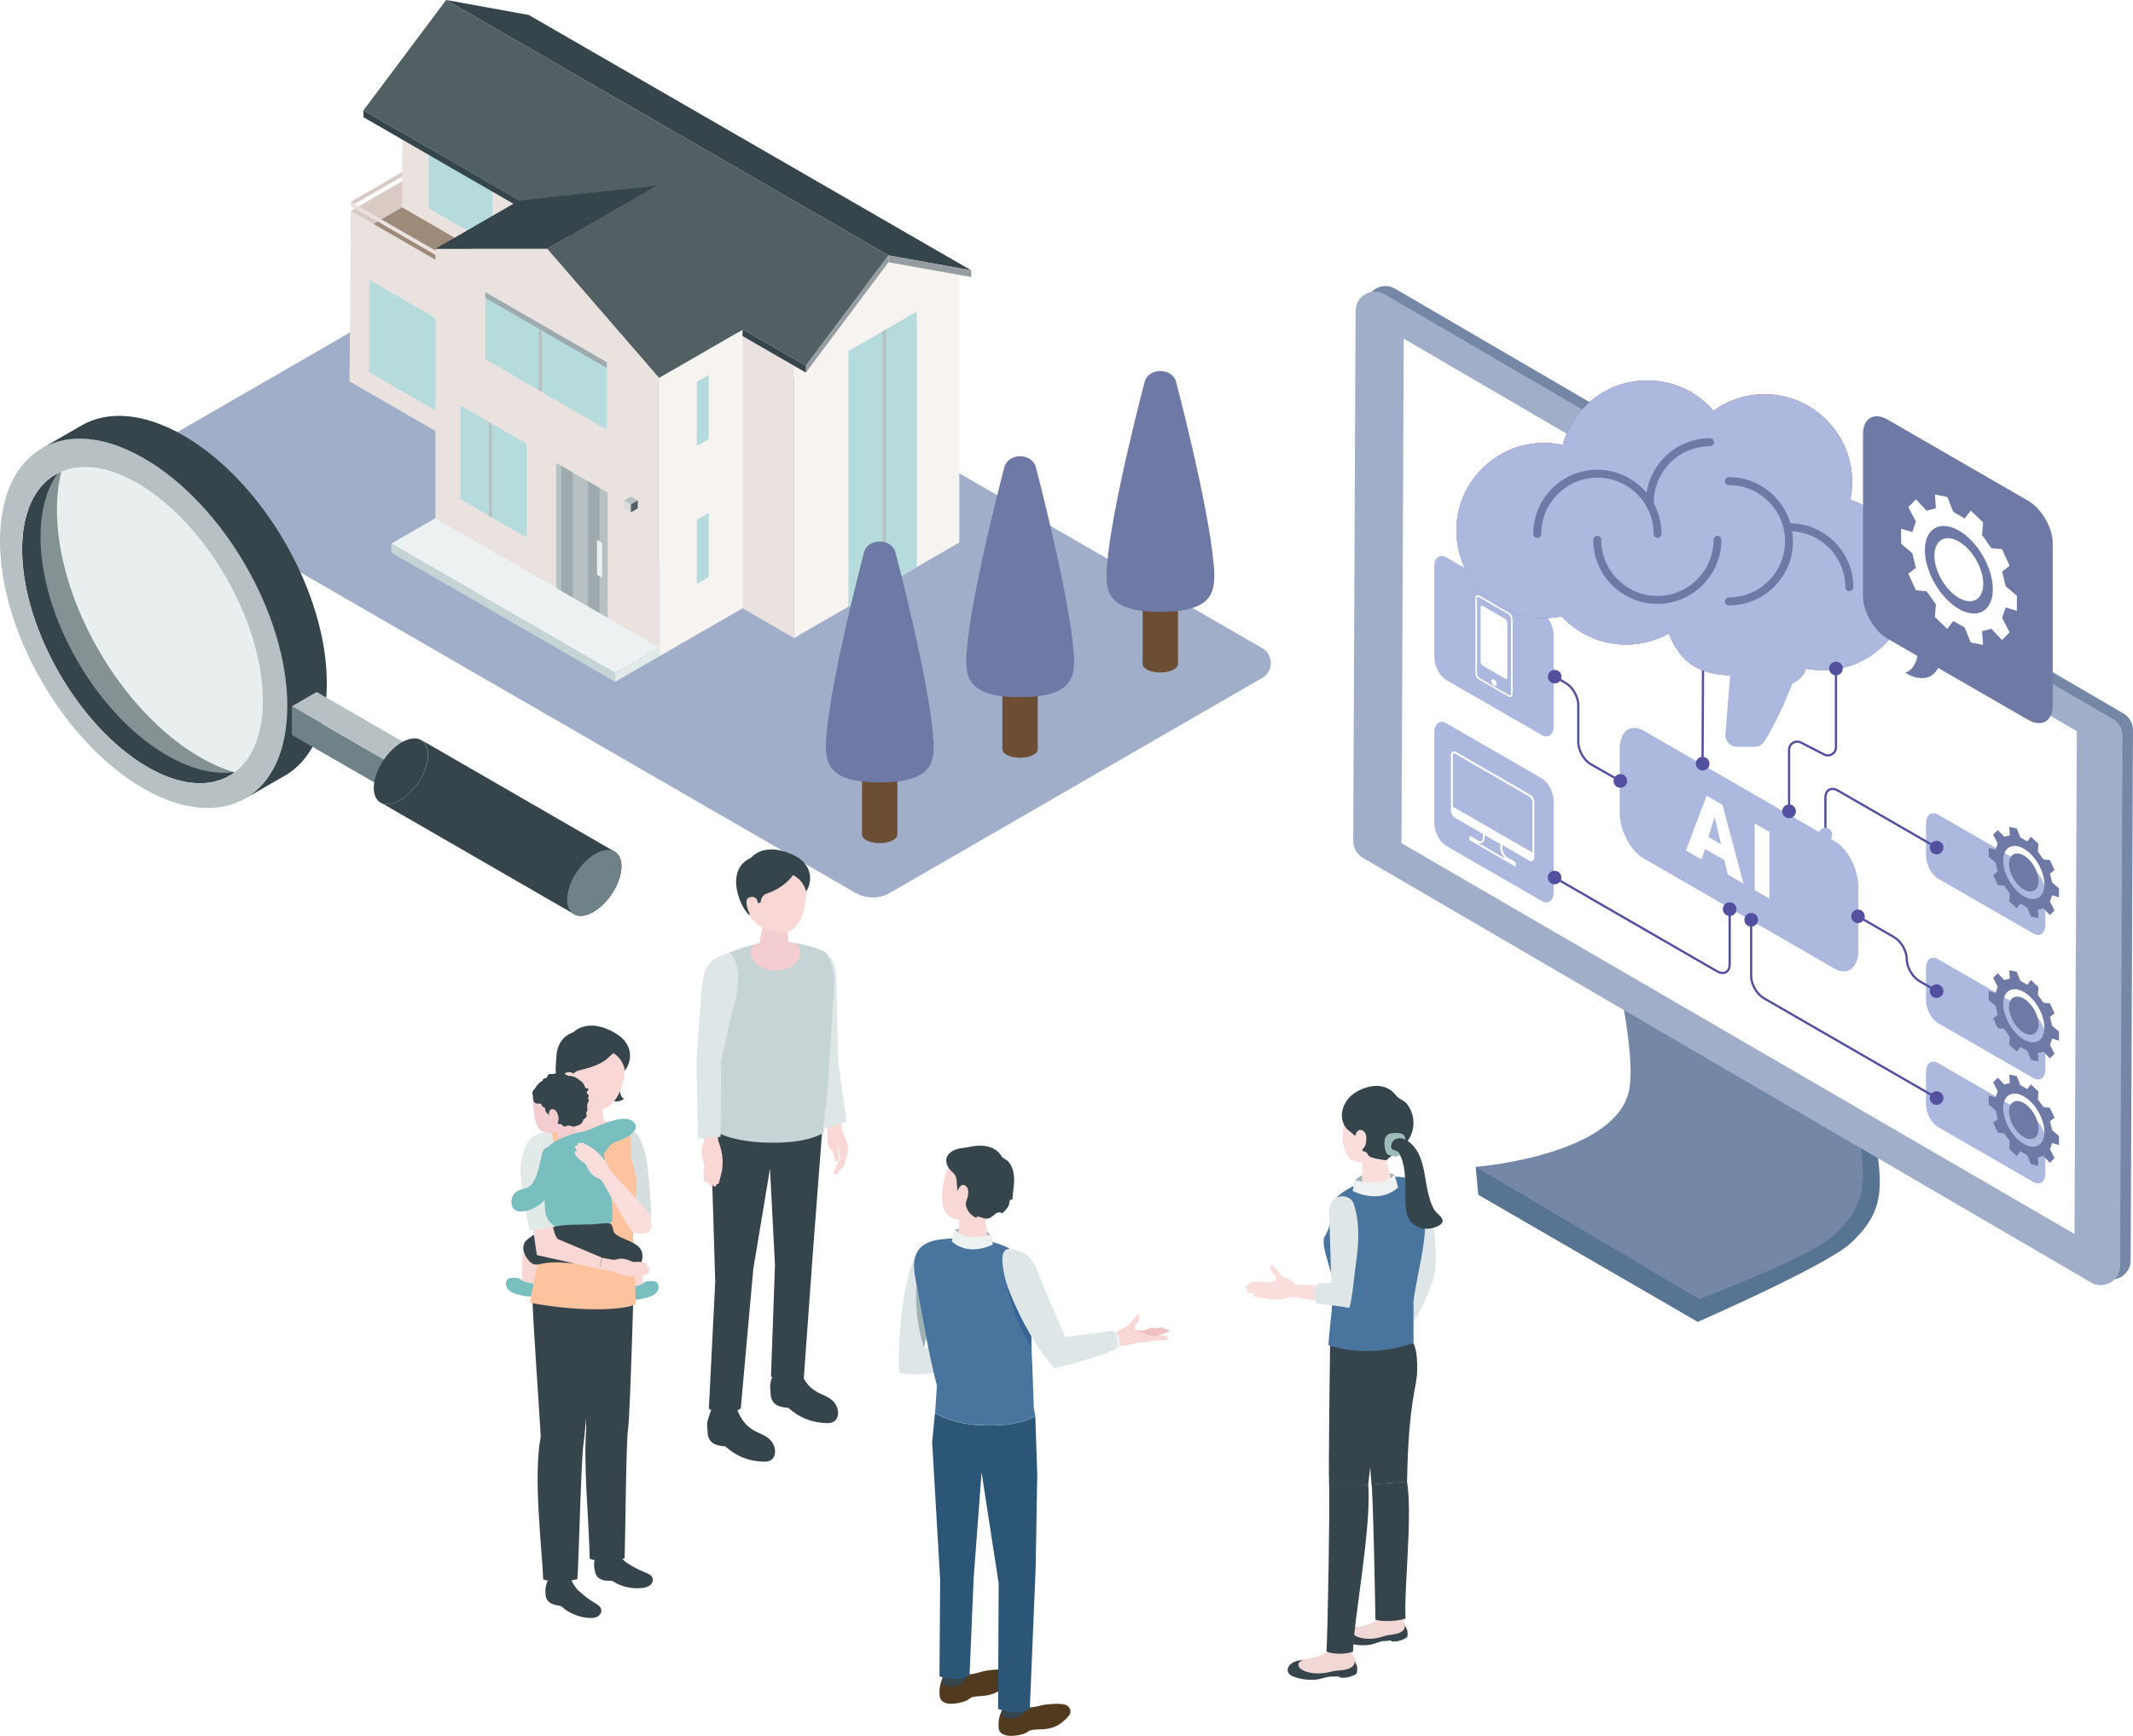 <?xml version="1.0" encoding="UTF-8"?>
<svg id="_レイヤー_2" data-name="レイヤー 2" xmlns="http://www.w3.org/2000/svg" xmlns:xlink="http://www.w3.org/1999/xlink" viewBox="0 0 218.37 177.75">
  <defs>
    <style>
      .cls-1 {
        mask: url(#mask);
      }

      .cls-2 {
        fill: #7587a7;
      }

      .cls-3 {
        fill: #e2e9e9;
      }

      .cls-4 {
        filter: url(#luminosity-noclip);
      }

      .cls-5 {
        fill: none;
        stroke: #53509f;
        stroke-miterlimit: 10;
        stroke-width: .23px;
      }

      .cls-6 {
        fill: #36454b;
      }

      .cls-7 {
        fill: #d6dbdc;
      }

      .cls-8 {
        fill: #d5dfe0;
      }

      .cls-9 {
        fill: #fcc39e;
      }

      .cls-10 {
        fill: #376395;
      }

      .cls-11 {
        fill: #523a1e;
      }

      .cls-12 {
        fill: #f0c0c3;
      }

      .cls-13 {
        fill: #9ebcb8;
      }

      .cls-14 {
        fill: #f1d8d5;
      }

      .cls-15 {
        fill: url(#_名称未設定グラデーション_5);
        mix-blend-mode: multiply;
      }

      .cls-16 {
        mask: url(#mask-1);
      }

      .cls-17 {
        fill: url(#_名称未設定グラデーション_4);
      }

      .cls-18 {
        fill: #dfe6e7;
      }

      .cls-19 {
        fill: #79bfc0;
      }

      .cls-20 {
        fill: #d2e0de;
        opacity: .5;
      }

      .cls-21 {
        fill: #fff;
      }

      .cls-22 {
        fill: #b5dbdc;
      }

      .cls-23 {
        fill: #8d4d99;
      }

      .cls-24 {
        fill: #9eaaae;
      }

      .cls-25 {
        fill: #2c5676;
      }

      .cls-26 {
        fill: #6c4e35;
      }

      .cls-27 {
        fill: #acb8de;
      }

      .cls-28 {
        fill: #a0aeca;
      }

      .cls-29 {
        fill: #9eb2b3;
      }

      .cls-30 {
        fill: #959da0;
      }

      .cls-31 {
        fill: #577492;
      }

      .cls-32 {
        fill: #f3cdcf;
      }

      .cls-33 {
        fill: #6f8288;
      }

      .cls-34 {
        fill: #eae2de;
      }

      .cls-35 {
        fill: #9e8a79;
      }

      .cls-36 {
        fill: #edf1f1;
      }

      .cls-37 {
        fill: #f6f3f1;
      }

      .cls-38 {
        fill: #526064;
      }

      .cls-39 {
        fill: #48749e;
      }

      .cls-40 {
        fill: #6e79a6;
      }

      .cls-41 {
        fill: #b7c0c3;
      }

      .cls-42 {
        fill: #fadedc;
      }

      .cls-43 {
        fill: #d9cbc4;
      }

      .cls-44 {
        clip-path: url(#clippath);
      }

      .cls-45 {
        fill: #c7d4d5;
      }

      .cls-46 {
        fill: #f9d7d5;
      }

      .cls-47 {
        fill: #53509f;
      }
    </style>
    <clipPath id="clippath">
      <polygon id="SVGID-2" data-name="SVGID" class="cls-22" points="86.86 35.94 93.86 31.9 93.86 58.08 86.86 62.13 86.86 35.94"/>
    </clipPath>
    <filter id="luminosity-noclip" x="63.85" y="51.54" width="1.99" height="2.58" color-interpolation-filters="sRGB" filterUnits="userSpaceOnUse">
      <feFlood flood-color="#fff" result="bg"/>
      <feBlend in="SourceGraphic" in2="bg"/>
    </filter>
    <filter id="luminosity-noclip-2" x="63.85" y="-12844.77" width="1.99" height="32766" color-interpolation-filters="sRGB" filterUnits="userSpaceOnUse">
      <feFlood flood-color="#fff" result="bg"/>
      <feBlend in="SourceGraphic" in2="bg"/>
    </filter>
    <mask id="mask-1" x="63.85" y="-12844.77" width="1.99" height="32766" maskUnits="userSpaceOnUse"/>
    <linearGradient id="_名称未設定グラデーション_5" data-name="名称未設定グラデーション 5" x1="-10295.68" y1="4009.12" x2="-10295.68" y2="4006.77" gradientTransform="translate(8485.68 105.46) rotate(25.74) scale(.91) skewX(25.56)" gradientUnits="userSpaceOnUse">
      <stop offset="0" stop-color="#000"/>
      <stop offset="1" stop-color="#fff"/>
    </linearGradient>
    <mask id="mask" x="63.85" y="51.54" width="1.99" height="2.58" maskUnits="userSpaceOnUse">
      <g class="cls-4">
        <g class="cls-16">
          <path class="cls-15" d="M64.85,51.61c-.26-.13-.47-.08-.47.09l-.52,1.1c0,.37.45.89,1,1.16s1,.18,1-.2l-.52-1.61c0-.18-.21-.42-.47-.55Z"/>
        </g>
      </g>
    </mask>
    <linearGradient id="_名称未設定グラデーション_4" data-name="名称未設定グラデーション 4" x1="-10295.68" y1="4009.12" x2="-10295.68" y2="4006.77" gradientTransform="translate(8485.68 105.46) rotate(25.74) scale(.91) skewX(25.56)" gradientUnits="userSpaceOnUse">
      <stop offset="0" stop-color="#fff"/>
      <stop offset="1" stop-color="#fcc39e"/>
    </linearGradient>
  </defs>
  <g id="_利用シーン" data-name="利用シーン">
    <g>
      <g>
        <path class="cls-28" d="M87.59,91.43L14.65,49.31c-1.17-.68-1.17-2.37,0-3.04l38.12-22.01c1.09-.63,2.43-.63,3.52,0l72.94,42.11c1.17.68,1.17,2.37,0,3.04l-38.12,22.01c-1.09.63-2.43.63-3.52,0Z"/>
        <g>
          <polygon class="cls-30" points="67.48 38.69 76.02 33.76 76.02 34.46 67.48 39.39 67.48 38.69"/>
          <polygon class="cls-6" points="67.48 38.69 56.03 25.47 56.03 26.17 67.48 39.39 67.48 38.69"/>
          <rect class="cls-6" x="44.58" y="25.47" width="11.45" height=".7"/>
          <g>
            <polygon class="cls-43" points="35.92 20.66 42.67 16.76 42.67 17.21 35.92 21.1 35.92 20.66"/>
            <polygon class="cls-43" points="35.92 21.59 42.67 17.69 42.67 20.36 35.92 24.25 35.92 21.59"/>
            <polygon class="cls-37" points="81.29 36.95 89.75 25.65 98.21 27.17 98.21 55.55 81.29 65.33 81.29 36.95"/>
            <polygon class="cls-35" points="66.74 24.25 51.33 33.15 35.92 24.25 51.33 15.36 66.74 24.25"/>
            <polygon class="cls-34" points="58.97 16.87 41.24 6.63 41.16 21.23 58.97 31.52 58.97 16.87"/>
            <polygon class="cls-34" points="52.39 33.76 52.39 20.26 81.29 36.95 81.29 65.33 35.78 39.05 35.92 24.25 52.39 33.76"/>
            <polygon class="cls-22" points="46.4 33.61 37.79 28.63 37.79 38.1 46.4 43.07 46.4 33.61"/>
            <polygon class="cls-34" points="45.14 26.92 35.92 21.59 35.92 24.25 45.14 29.58 45.14 26.92"/>
            <polygon class="cls-34" points="44.64 25.69 35.92 20.66 35.92 21.1 44.64 26.14 44.64 25.69"/>
            <polygon class="cls-22" points="50.41 17.92 43.89 14.15 43.89 21.32 50.41 25.09 50.41 17.92"/>
            <g>
              <polygon id="SVGID" class="cls-22" points="86.86 35.94 93.86 31.9 93.86 58.08 86.86 62.13 86.86 35.94"/>
              <g class="cls-44">
                <polygon class="cls-41" points="90.36 33.19 90.69 33 90.69 60.75 90.36 60.95 90.36 33.19"/>
              </g>
            </g>
            <g>
              <polygon class="cls-6" points="99.43 27.68 90.96 26.15 45.67 0 54.13 1.53 99.43 27.68"/>
              <polygon class="cls-38" points="90.96 26.15 82.5 37.45 37.21 11.3 45.67 0 90.96 26.15"/>
              <polygon class="cls-30" points="90.96 26.15 99.43 27.68 99.43 28.37 90.96 26.85 90.96 26.15"/>
              <polygon class="cls-30" points="90.96 26.15 82.5 37.45 82.5 38.15 90.96 26.85 90.96 26.15"/>
              <polygon class="cls-6" points="82.5 37.45 37.21 11.3 37.21 12 82.5 38.15 82.5 37.45"/>
            </g>
          </g>
          <g>
            <g>
              <polygon class="cls-34" points="67.48 38.69 56.03 25.47 44.58 25.47 44.58 53.99 67.48 67.21 67.48 38.69"/>
              <polygon class="cls-37" points="67.48 38.69 76.02 33.76 76.02 62.28 67.48 67.21 67.48 38.69"/>
              <polygon class="cls-6" points="67.23 19.01 53.12 20.54 44.58 25.47 56.03 25.47 67.23 19.01"/>
              <polygon class="cls-38" points="56.03 25.47 67.48 38.69 76.02 33.76 67.23 19.01 56.03 25.47"/>
              <g>
                <polygon class="cls-41" points="62.21 50.45 56.94 47.4 56.94 60.26 62.21 63.31 62.21 50.45"/>
                <polygon class="cls-24" points="61.38 49.97 60.21 49.29 60.21 62.15 61.38 62.83 61.38 49.97"/>
                <polygon class="cls-24" points="58.63 48.38 57.46 47.7 57.46 60.56 58.63 61.24 58.63 48.38"/>
                <polygon class="cls-36" points="61.64 55.57 61.12 55.26 61.12 58.84 61.64 59.14 61.64 55.57"/>
              </g>
              <polygon class="cls-22" points="53.9 45.43 47.15 41.53 47.15 51.13 53.9 55.03 53.9 45.43"/>
              <polygon class="cls-22" points="62.12 37.09 49.69 29.92 49.69 36.8 62.12 43.98 62.12 37.09"/>
              <g>
                <g class="cls-1">
                  <path class="cls-17" d="M64.85,51.61c-.26-.13-.47-.08-.47.09l-.52,1.1c0,.37.45.89,1,1.16s1,.18,1-.2l-.52-1.61c0-.18-.21-.42-.47-.55Z"/>
                </g>
                <g>
                  <polygon class="cls-41" points="63.89 51.25 64.59 51.65 65.29 51.25 64.59 50.85 63.89 51.25"/>
                  <polygon class="cls-7" points="64.59 51.65 63.89 51.25 63.89 52.06 64.59 52.46 64.59 51.65"/>
                  <polygon class="cls-38" points="64.59 51.65 65.29 51.25 65.29 52.06 64.59 52.46 64.59 51.65"/>
                </g>
              </g>
            </g>
            <polygon class="cls-22" points="71.34 53.23 72.56 52.52 72.56 59.08 71.34 59.79 71.34 53.23"/>
            <polygon class="cls-22" points="71.34 39.1 72.56 38.39 72.56 44.96 71.34 45.67 71.34 39.1"/>
            <polygon class="cls-41" points="55.47 33.76 55.15 33.58 55.15 39.95 55.47 40.13 55.47 33.76"/>
            <polygon class="cls-41" points="50.35 43.38 50.04 43.2 50.04 52.8 50.35 52.99 50.35 43.38"/>
            <polygon class="cls-24" points="62.12 37.09 49.69 29.92 49.69 30.5 62.12 37.68 62.12 37.09"/>
          </g>
          <g>
            <polygon class="cls-36" points="67.48 66.3 62.98 68.9 40.06 55.66 44.56 53.06 67.48 66.3"/>
            <polygon class="cls-3" points="62.98 68.9 67.48 66.3 67.48 67.21 62.98 69.81 62.98 68.9"/>
            <polygon class="cls-45" points="40.06 55.66 62.98 68.9 62.98 69.81 40.06 56.58 40.06 55.66"/>
          </g>
        </g>
        <g>
          <g>
            <path class="cls-35" d="M116.98,61.3c0,.48.81.87,1.81.87s1.81-.39,1.81-.87c0-.48-.81-.87-1.81-.87s-1.81.39-1.81.87Z"/>
            <path class="cls-26" d="M120.6,67.99v-6.69c0,.48-.81.87-1.81.87s-1.81-.39-1.81-.87v6.69c0,.48.81.87,1.81.87s1.81-.39,1.81-.87Z"/>
          </g>
          <path class="cls-40" d="M124.25,57.79c-.49-5.98-3.87-18.79-3.87-18.79-.49-1.35-2.69-1.35-3.17,0,0,0-3.39,12.8-3.87,18.79-.22,2.68-.12,4.86,5.46,4.86s5.68-2.18,5.46-4.86Z"/>
        </g>
        <g>
          <g>
            <path class="cls-35" d="M102.62,70.03c0,.48.81.87,1.81.87s1.81-.39,1.81-.87-.81-.87-1.81-.87-1.81.39-1.81.87Z"/>
            <path class="cls-26" d="M106.24,76.72v-6.69c0,.48-.81.87-1.81.87s-1.81-.39-1.81-.87v6.69c0,.48.81.87,1.81.87s1.81-.39,1.81-.87Z"/>
          </g>
          <path class="cls-40" d="M109.89,66.52c-.49-5.98-3.87-18.79-3.87-18.79-.49-1.35-2.69-1.35-3.17,0,0,0-3.39,12.8-3.87,18.79-.22,2.68-.12,4.86,5.46,4.86s5.68-2.18,5.46-4.86Z"/>
        </g>
        <g>
          <g>
            <path class="cls-35" d="M88.25,78.77c0,.48.81.87,1.81.87s1.81-.39,1.81-.87-.81-.87-1.81-.87-1.81.39-1.81.87Z"/>
            <path class="cls-26" d="M91.87,85.46v-6.69c0,.48-.81.87-1.81.87s-1.81-.39-1.81-.87v6.69c0,.48.81.87,1.81.87s1.81-.39,1.81-.87Z"/>
          </g>
          <path class="cls-40" d="M95.52,75.25c-.49-5.98-3.87-18.79-3.87-18.79-.49-1.35-2.69-1.35-3.17,0,0,0-3.39,12.8-3.87,18.79-.22,2.68-.12,4.86,5.46,4.86,5.58,0,5.68-2.18,5.46-4.86Z"/>
        </g>
      </g>
      <g>
        <path class="cls-6" d="M5.83,52.15c0-1.42.16-2.71.45-3.86-2.7,1.15-4.28,4.35-3.98,9.07.51,8.16,6.43,17.74,13.21,21.41,3.44,1.86,6.45,1.84,8.51.31-1.13-.33-2.31-.84-3.53-1.54-8.12-4.69-14.69-16.06-14.66-25.39Z"/>
        <path class="cls-20" d="M17.19,47.49c7.18,4.14,12.98,14.19,12.95,22.43-.02,8.25-5.86,11.57-13.04,7.43-7.18-4.14-12.98-14.19-12.95-22.43.02-8.25,5.86-11.57,13.04-7.43Z"/>
        <path class="cls-41" d="M14.76,46.92c8.12,4.69,14.69,16.06,14.66,25.39-.03,9.33-6.63,13.1-14.76,8.41C6.54,76.03-.03,64.66,0,55.33c.03-9.33,6.63-13.1,14.76-8.41ZM2.3,57.36c.51,8.16,6.43,17.74,13.21,21.41,6.79,3.67,11.88.04,11.37-8.12-.51-8.16-6.42-17.74-13.21-21.41-6.79-3.67-11.88-.04-11.37,8.12Z"/>
        <path class="cls-6" d="M29.16,79.42l-4.05,2.34c2.65-1.53,4.29-4.8,4.3-9.44.03-9.33-6.54-20.7-14.66-25.39-4.07-2.35-7.76-2.58-10.43-1.04l4.05-2.34c2.67-1.53,6.36-1.3,10.43,1.05,8.12,4.69,14.69,16.06,14.66,25.39-.01,4.64-1.65,7.91-4.3,9.44Z"/>
        <g>
          <polygon class="cls-33" points="42.56 79.64 29.88 72.32 29.88 75.25 40.03 81.1 42.56 79.64"/>
          <polygon class="cls-41" points="29.88 72.32 42.56 79.64 42.56 76.71 32.42 70.85 29.88 72.32"/>
          <polygon class="cls-41" points="42.56 79.64 40.03 81.1 40.03 78.17 42.56 76.71 42.56 79.64"/>
          <path class="cls-6" d="M43.19,75.82c.97.66.79,2.6-.4,4.35-1.19,1.74-2.93,2.63-3.9,1.97-.97-.66-.79-2.6.4-4.35,1.19-1.74,2.93-2.63,3.9-1.97Z"/>
          <path class="cls-6" d="M58.7,93.56l-19.8-11.43c.97.66,2.71-.22,3.9-1.97,1.19-1.74,1.36-3.69.4-4.35l19.8,11.43c.97.66.79,2.6-.4,4.35-1.19,1.74-2.93,2.63-3.9,1.97Z"/>
          <path class="cls-33" d="M62.99,87.25c.97.66.79,2.6-.4,4.35-1.19,1.74-2.93,2.63-3.9,1.97-.97-.66-.79-2.6.4-4.35,1.19-1.74,2.93-2.63,3.9-1.97Z"/>
        </g>
      </g>
      <g>
        <path class="cls-29" d="M97.79,125.92s2.2-.83,3.62.5c.1.42.24,1,.24,1,0,0-2.09,1.25-4.26-.12.09-.37.4-1.39.4-1.39Z"/>
        <path class="cls-12" d="M116.84,136.47c.3,0,.32,0,.62,0,.26,0,.47.03.72-.04.21-.06.41-.17.62-.25.14-.05.29-.08.44-.1.09,0,.18-.01.27.02.08.03.16.11.16.2-.25.2-.87.33-1.15.48-.67.34-.64.35-1.03.46l-.64-.79Z"/>
        <path class="cls-12" d="M116.39,136.32c.3,0,.32,0,.62,0,.26,0,.47.03.72-.04.21-.06.41-.17.62-.25.14-.05.29-.08.44-.1.09,0,.18-.01.27.02.08.03.16.11.16.2-.25.2-.87.33-1.15.48-.67.34-.64.35-1.03.46l-.64-.79Z"/>
        <path class="cls-12" d="M116.27,136.22c.22,0,.23,0,.44,0,.19,0,.34.03.52-.03.15-.04.3-.13.45-.18.1-.04.21-.06.31-.07.06,0,.13,0,.19.02.06.02.11.08.11.15-.18.14-.62.24-.83.34-.48.24-.46.25-.74.33l-.46-.57Z"/>
        <path class="cls-46" d="M114.2,137.88l1.55-.2c.21.01.68-.24.89-.23.21,0,.54-.02.74-.05.32-.05.64-.08.95-.13.33-.05.98.01,1.28-.11.03-.09-.02-.19-.09-.25-.07-.06-.17-.09-.26-.11-.15-.03-.31-.05-.46-.04-.24,0-.47.06-.71.05-.08,0-.16-.02-.24-.05-.79-.24-.67-.22-1.07-.35-.24-.08-.47-.07-.57-.34-.04-.12-.04-.25.02-.36.03-.07.08-.13.13-.19.13-.16.49-.76.2-.93-.02,0-.03-.02-.05-.01-.02,0-.04.02-.05.03-.1.09-.2.2-.28.31-.19.22-.38.44-.57.66,0,0,0,.01-.01.02-.15.18-.35.3-.57.37-.53.16-.94.67-.94.67l.11,1.24Z"/>
        <path class="cls-36" d="M114.13,138.11l.44-.08s.19-.46.03-1.02c-.16-.56-.4-.74-.4-.74l-.38.08.31,1.75Z"/>
        <path class="cls-18" d="M100.51,137.65l-5.92.34,2.13-8.91c.26-.87-.32-1.46-1.21-1.57-.71-.09-1.16.07-1.35.34-1.38,1.97-1.79,5.73-2.03,8.48-.11,1.29-.17,3.29-.05,4.24,3.68.68,8.23-1.31,8.23-1.31l.21-1.61Z"/>
        <path class="cls-11" d="M96.43,171.99c-.41.93-.19,1.85-.19,1.85,0,0,.14.83,1.74.56.35-.06.72-.14,1.03-.31.25-.14.37-.3.67-.35.44-.07.89-.06,1.33-.14.41-.07.82-.2,1.18-.41.11-.06.21-.13.3-.21,1.02-.85,1.17-1.24.85-1.7-.2-.29-.67-.48-2.45-.2-.45.07-1.02.33-1.7.36-.23.01-.46-.02-.67-.12-.25-.12-.62-.15-1.02-.07-.55.11-.97.4-1.07.71Z"/>
        <path class="cls-6" d="M96.41,172.2c-.07-.38.41-.79,1.09-.92.67-.13,1.28.06,1.35.44.07.38-.41.79-1.09.92-.67.13-1.28-.06-1.35-.44Z"/>
        <path class="cls-11" d="M102.53,175.23c-.45.91-.27,1.84-.27,1.84,0,0,.1.83,1.72.64.35-.05.72-.11,1.04-.27.25-.13.38-.28.68-.32.44-.05.89-.03,1.33-.08.41-.05.83-.16,1.2-.35.11-.06.21-.12.31-.19,1.05-.8,1.22-1.18.92-1.66-.19-.3-.65-.51-2.44-.3-.45.05-1.04.29-1.72.29-.23,0-.46-.04-.66-.15-.25-.13-.62-.18-1.01-.12-.55.08-.99.36-1.1.66Z"/>
        <path class="cls-6" d="M102.5,175.45c-.06-.38.45-.77,1.13-.87s1.28.12,1.33.5c.06.38-.45.77-1.13.87-.68.1-1.28-.12-1.33-.5Z"/>
        <path class="cls-25" d="M105.99,145.04l.2,5.91-.16,9.52-.6,14.47s-.97.83-3.25.04c0-1.43.06-12.86.06-12.86l-1.75-11.36-.81,10.83-.42,9.97s-1.35.75-3.08.08c0-.45.07-9.89.07-9.89l-.82-14.1.29-2.94s1.67,1.03,4.37,1.21c4.12.28,5.88-.88,5.88-.88Z"/>
        <path class="cls-39" d="M95.73,144.7s1.67,1.03,4.37,1.21c4.12.28,5.88-.88,5.88-.88l-.14-.89s-.18-5.22-.29-7.38c-.09-1.65-.25-6.35-.99-7.74-1.1-2.08-5.49-2.48-8.36-2.1-3.21.43-2.66,2.94-2.46,4.12,1.23,7.32,2.18,10.84,2.18,10.84l-.19,2.81Z"/>
        <path class="cls-46" d="M97.2,119.33c.35-.62,1.28-1.4,3.4-.98,2.12.42,2.39,2.05,2.06,3.9-.19,1.05-.72,1.9-1.47,2.38-.21.13-.31.38-.28.63.09.67.24,1.88.24,1.88-.05.38-.8.67-1.67.64-.87-.03-1.54-.37-1.49-.75l.27-2.11c-1.16-.2-1.63-.64-1.79-1.91-.16-1.23.34-2.97.74-3.68Z"/>
        <path class="cls-36" d="M97.79,125.92s.93,1.28,3.62.5l.24,1s-2.39,1.32-4.21-.31c.09-.45.35-1.19.35-1.19Z"/>
        <path class="cls-10" d="M105.58,136.41l-2.57-4.89s.89,3.86,2.57,6.42c.02-.32,0-1.53,0-1.53Z"/>
        <path class="cls-18" d="M114.22,138.17s-2.05.89-6.24,1.94c-.27-.26-1.11-1.24-1.91-2.5-1.81-2.81-2.82-5.62-2.82-5.62,0,0-.54-1.38-.63-2.82-.07-1.07.39-1.44,1.03-1.26,1.05.29,1.94.36,2.85,2.94.56,1.6,2.58,6.05,2.58,6.05l4.8-.63s.75.79.36,1.9Z"/>
        <path class="cls-29" d="M94.83,137l-1.01-5.48s-.31,3.06.77,6.47c.08-.34.24-.99.24-.99Z"/>
        <path class="cls-6" d="M98.02,121.92c-.03-.37-.07-.73-.09-1.1-.05-.67-.48-.74-.83-1.27-.21-.33-.31-.76-.15-1.11.06-.14.17-.26.28-.37.37-.34.87-.48,1.36-.53.48-.05.93-.18,1.42-.22.98-.08,2.02.18,2.53,1.08.11.19.58.37.74.59.24.3.39.67.47,1.04.2.91-.06,1.9-.1,2.82-.07-.07-.2-.03-.25.05-.05.08-.05.19-.07.29-.06.43-.41.76-.73,1.05-.11-.11-.3-.13-.45-.08-.41.14-.64.61-1.11.62-.28,0-.58-.13-.84-.2-.06-.01-.12-.03-.17,0-.05.02-.08.1-.04.14-.41-.16-.75-.48-.95-.87-.26-.49-.17-.68-.02-1.14.16-.5.19-1.09-.21-1.32-.39-.22-.62.18-.77.52Z"/>
      </g>
      <g>
        <path class="cls-14" d="M143.25,165.37c.6.59.72,1.37.72,1.37,0,0,.15.68-1.17.97-.29.06-.6.11-.89.07-.23-.03-.37-.12-.62-.06-.36.08-.71.22-1.07.3-.34.07-.7.1-1.04.05-.1-.01-.2-.04-.3-.07-.31-.1-1.02-.33-1.09-.71-.03-.16.07-.33.21-.42.14-.09.3-.13.46-.17,1.05-.22,2.2-.37,2.98-1.18.16-.17.44-.31.76-.37.46-.08.87.01,1.05.22Z"/>
        <path class="cls-6" d="M143.15,167.22c-.32.12-.65.15-.98.2-.33.05-.66.18-.99.26-.7.15-1.45.19-2.14-.06-.22-.08-.44-.2-.52-.41-.13-.31.13-.46.36-.57-.36,0-.78.15-1.07.38-.24.19-.39.53-.27.81.11.25.4.37.67.45.66.19,1.36.23,2.04.13.39-.06.75-.24,1.13-.33.19-.05.37-.05.57-.06.11,0,.33-.07.43-.03.03.01.06.04.09.06.05.03.11.03.17.03.5,0,1.01-.15,1.42-.45.06-.23.07-.49,0-.72-.05-.18-.2-.34-.22-.54.04.46-.28.72-.68.87Z"/>
        <path class="cls-14" d="M137.98,168.75c.67.61.82,1.45.82,1.45,0,0,.18.73-1.23,1.09-.31.07-.64.14-.95.11-.25-.02-.41-.11-.67-.05-.39.1-.75.27-1.14.36-.36.09-.74.13-1.12.09-.11-.01-.22-.03-.32-.06-1.14-.33-1.4-.6-1.3-1.09.08-.43.68-.68,1.06-.72.74-.07,1.36-.17,2.07-.44.12-.05.21-.14.33-.18.19-.07.37-.18.5-.33.17-.19.46-.35.81-.42.49-.11.94-.02,1.13.2Z"/>
        <path class="cls-6" d="M137.93,170.91c-.36.11-.7.12-1.07.15-.36.03-.72.16-1.08.21-.77.12-1.57.12-2.29-.2-.23-.1-.46-.24-.54-.48-.12-.34.17-.49.42-.59-.39-.02-.85.11-1.17.34-.27.19-.45.55-.34.86.11.28.41.43.69.52.7.24,1.45.32,2.19.26.42-.04.82-.21,1.24-.28.21-.04.4-.03.61-.03.11,0,.36-.05.46,0,.03.02.06.05.09.07.05.03.12.04.18.04.54.04,1.09-.1,1.55-.39.08-.25.11-.52.05-.78-.05-.2-.2-.38-.21-.59.02.5-.34.75-.78.89Z"/>
        <path class="cls-18" d="M142.8,136.37l2.01-5.64-1.61-8.44c-.23-.77-.05-1.47.74-1.57.63-.08,1.37.24,1.54.48,1.22,1.75,1.52,5.62,1.52,8.06,0,3.12-3.81,8.59-3.81,8.59l-.39-1.48Z"/>
        <path class="cls-6" d="M140.42,151.99c.16,1.25.37,12.11.39,13.86.7.24,2.46.13,3.09-.13-.2-2.68.73-10.47.15-14l-3.63.26Z"/>
        <path class="cls-6" d="M144.05,151.74c.14-8.38,1.04-9.77,1.03-11.35.08-2.14-.38-2.86-.38-2.86h-1.35s-3.73,1.39-3.73,1.39c0,0,.64,11.81.8,13.07l3.63-.25Z"/>
        <path class="cls-6" d="M136.07,152c.09,1.55-.13,14.93-.27,17.09.59.33,2.14.3,2.72.02.06-3.3,1.92-12.74,1.55-17.12h-4Z"/>
        <path class="cls-6" d="M140.07,152.01c1.08-9.96,2.64-9.38,3.06-11.73.36-2,.07-2.43.07-2.43l-2.83-1.48-4.2,1.23s-.18,12.85-.1,14.4h4Z"/>
        <path class="cls-29" d="M142.74,120.27s-2.42-.92-4,.56c-.11.47-.26,1.11-.26,1.11,0,0,2.31,1.38,4.7-.13-.1-.41-.44-1.53-.44-1.53Z"/>
        <path class="cls-39" d="M136.32,134.36c.06-1.42.21-2.1.2-2.9-.02-.9-1.38-4.03-.92-4.81.55-.96.69-1.71.74-2.82.02-.5.23-.98.6-1.32,1.55-1.46,5.05-2.41,7.22-1.87,3.23,2.73,1.11,8.28.55,12.58v4.31s-4.44,1.68-8.7.2c0-.64.31-3.37.31-3.37Z"/>
        <path class="cls-42" d="M137.89,113.89c.26-.62,1.06-1.45,3.09-1.29,2.04.17,2.47,1.67,2.36,3.45-.06,1.01-.48,1.86-1.13,2.39-.18.15-.25.39-.2.62.15.62.42,1.74.42,1.74,0,.37-.68.72-1.5.78-.83.07-1.49-.18-1.49-.54l.03-2.01c-1.11-.06-1.6-.42-1.89-1.6-.28-1.14,0-2.83.3-3.54Z"/>
        <path class="cls-36" d="M142.74,120.27s-1.02,1.41-4,.56l-.26,1.11s2.64,1.45,4.65-.35c-.1-.5-.39-1.32-.39-1.32Z"/>
        <path class="cls-6" d="M143.04,117.89c-.32.25-.66.5-.96.78-.06.05-.12.11-.19.12-.05,0-.1,0-.14,0-.46-.08-.98-.15-1.42-.31-.31-.12-.27-.38-.52-.53-.07-.04-.15-.04-.23-.07-.23-.08-.07-.21.02-.32.11-.15.2-.32.23-.5.11-.54.07-1.14-.38-1.33-.22-.09-.41,0-.54.18-.06.09-.11.2-.15.31,0,.02-.02.11-.04.14,0,0,0,0,0,0,.11-.04-.74-.67-.82-.76-.3-.33-.48-.77-.52-1.22-.06-.77.29-1.54.84-2.09.55-.54,1.29-.87,2.05-1.04,1.02-.22,2.05.08,2.68.95.22.3.78.46,1.05.79.36.44.6.98.68,1.55.12.86-.14,1.76-.67,2.44-.28.35-.62.64-.97.91Z"/>
        <path class="cls-42" d="M136.52,133.42l-4.34-.63-1.01.24c-.45.05-1.13.04-1.58-.05-.49-.09-.85-.16-.97-.18-.18-.04-.37-.12-.33-.25.03-.1.25-.11.25-.11,0,0-.61-.04-.69-.06-.09-.02-.25-.07-.23-.19.02-.12.22-.18.22-.18-.25-.02-.34-.11-.33-.22,0-.13.32-.22.32-.22,0,0-.15-.2.33-.3.43-.09,1.75.04,1.75.04.26-.06.52-.1.67-.24.09-.09.12-.24.06-.35-.03-.07-.25-.24-.3-.31-.13-.16-.49-.78-.2-.94.02,0,.03-.02.05-.01.02,0,.04.02.05.03.11.09.2.21.29.31.19.23.39.44.58.67,0,0,0,.01.01.02.15.18.35.3.57.37.54.17.95.68.95.68l3.05.07.83,1.81Z"/>
        <path class="cls-18" d="M135,131.38h1.3s-.23-7.46-.23-7.46c.18-1.85,2.17-1.75,2.53-.63.62,1.98.53,3.88.2,6.23-.16,1.1-.38,3.63-.66,4.4-1.64-.3-3.38-.43-3.38-.43,0,0-.23-.82-.2-1.21.03-.36.44-.9.44-.9Z"/>
        <path class="cls-6" d="M146.07,121.49c.15.81.35,1.63.75,2.36.21.38,1.09.86.82,1.35-.11.19-.32.3-.52.39-.87.38-1.95.31-2.63-.45-.4-.44-.53-1.05-.58-1.63-.08-.92.01-1.84-.05-2.76-.06-.92-.19-2.22-.82-2.89-.4-.42-.68-.07-1.06-.61-.18-.25-.12-.59.14-.76.22-.15.58-.17.85-.11,2.54.53,2.73,3.03,3.1,5.11Z"/>
        <path class="cls-13" d="M143.65,116.16c-.13-.09-.3-.12-.46-.14-.2-.02-.4-.01-.61,0-.15.01-.3.03-.43.11-.23.12-.36.37-.4.63-.04.25,0,.51.03.77.04.27.1.58.34.71.07.04.15.06.24.06.07,0,.12.02.19.05.16.07.34.09.5.05.04,0,.09-.02.12-.04.05-.03.11-.08.17-.06-.07-.21-.22-.39-.43-.47-.16-.06-.37-.09-.45-.25-.03-.06-.04-.14-.04-.21,0-.37.29-.72.65-.8.13-.03.29-.04.42-.01.14.03.27.08.39.15,0-.13-.01-.26-.07-.37-.04-.07-.09-.13-.15-.17Z"/>
      </g>
      <g>
        <g>
          <path class="cls-46" d="M53.53,131c-.15-.02-.3-.03-.45-.05-.24-.03-.48-.05-.71.01s-.44.25-.46.49c-.02.19.09.38.24.5.15.12.34.19.52.24.53.16,1.08.26,1.64.29.13,0,.27,0,.38-.06.11-.07.17-.21.21-.33.24-.7.28-1.45.32-2.19.03-.48.05-.98-.15-1.42-.27-.6-1.2-1.26-1.5-.48-.1.26-.26,2.98-.06,3Z"/>
          <path class="cls-19" d="M53.75,131.25c-.16-.05-.32-.1-.43-.22-.03-.04-.06-.08-.11-.1-.03-.02-.07-.03-.11-.04-.23-.05-.47-.06-.7-.05-.14,0-.29.03-.41.12-.1.08-.15.19-.18.31-.05.21,0,.44.11.63.19.31.55.47.91.59.34.11.69.19,1.04.24.29.04.61.04.84-.12.14-.1.24-.25.32-.41.12-.23.34-.7-.06-.74-.41-.04-.82-.09-1.22-.2Z"/>
        </g>
        <g>
          <path class="cls-46" d="M65.69,131.33c.15-.02.3-.03.45-.05.24-.03.48-.05.71.01.23.07.44.25.46.49.02.19-.09.38-.24.5-.15.12-.34.19-.52.24-.53.16-1.08.26-1.64.29-.13,0-.27,0-.38-.06-.11-.07-.17-.21-.21-.33-.24-.7-.28-1.45-.32-2.19-.03-.48-.05-.98.15-1.42.27-.6,1.2-1.26,1.5-.48.1.26.26,2.98.06,3Z"/>
          <path class="cls-19" d="M65.47,131.58c.16-.05.32-.1.43-.22.03-.04.06-.08.11-.1.03-.02.07-.03.11-.04.23-.05.47-.06.7-.05.14,0,.29.03.41.12.1.08.15.19.18.31.05.21,0,.44-.11.63-.19.31-.55.47-.91.59-.34.11-.69.19-1.04.24-.29.04-.61.04-.84-.12-.14-.1-.24-.25-.32-.41-.12-.23-.34-.7.06-.74.41-.04.82-.09,1.22-.2Z"/>
        </g>
        <path class="cls-6" d="M56.33,161.44s-.08.09-.13.18c-.28.49-.39.92-.36,1.48,0,.17.02.35.08.52.1.28.35.49.62.61.27.12.56.13.84.21.18.05.28.21.44.33.21.16.44.3.68.41.62.3,1.34.5,2.02.49.25,0,.51-.05.72-.19.21-.14.36-.39.32-.64-.05-.33-.37-.54-.66-.71-.6-.35-1.11-.75-1.62-1.21-.44-.4-.75-1.01-.99-1.56-.55-.05-1.1-.05-1.64,0-.16.01-.24.02-.31.08Z"/>
        <path class="cls-6" d="M61.1,159.09s-.06.1-.1.19c-.19.53-.23.97-.11,1.52.04.17.07.34.16.5.15.26.43.42.71.5.29.08.57.04.86.07.19.02.31.17.48.25.24.12.48.22.74.3.66.2,1.4.27,2.08.15.25-.04.5-.13.68-.3.18-.17.29-.44.21-.68-.1-.32-.46-.47-.77-.59-.64-.25-1.22-.56-1.79-.93-.51-.33-.91-.87-1.24-1.37-.55.04-1.09.13-1.62.27-.15.04-.23.06-.29.13Z"/>
        <path class="cls-6" d="M64.92,130.15s-.41,14.83-.62,16.15c-.21,1.32-.28,11.39-.35,13.24-.91.36-2.59.46-3.58.06-.07-3.94-.66-9.54-.35-13.37-.09-1.1-.08-7.01.02-9.17.03-2.52.16-5.17.16-5.17l1.72-1.84,3,.09Z"/>
        <path class="cls-6" d="M61.16,130.85s-1.18,15.5-1.42,16.97c-.24,1.46-.48,11.82-.63,13.88-1.13.26-2.51.34-3.5.02-.12-3.22-1.05-10.5-.25-14.62-.2-3.49-.8-11.93-.84-13.9-.04-1.17.84-3.28.84-3.28l5.81.93Z"/>
        <path class="cls-8" d="M63.09,115.22s.84.16,1.24.33c.63.27,1.21.54,1.71,2.48.49,1.93.64,6.65.64,6.65l-2.96.59s-1.79-7.23-1.63-8.3c.16-1.07,1-1.74,1-1.74Z"/>
        <path class="cls-6" d="M63.66,112.32c.06.08.14.14.23.18-.39.33-.99.38-1.42.12,0-.14.09-.27.17-.38.21-.31.48-.9.8-1.09.06.15.03.32.03.49,0,.28.07.44.19.68Z"/>
        <path class="cls-9" d="M54.24,133.36l1.38-6.86-.34-8.67c-.14-.81.19-1.64,1.08-2.04,2.04-.92,3.93-1.8,7.78-.29.53.21.51,2.41.49,3.09,0,0,.62,2.13.56,2.72-.17,1.66-.14,3.09-.38,5.31.24,2.67.26,6.91.26,6.91,0,0-.72.55-4.16.53-3.74-.02-6.67-.69-6.67-.69Z"/>
        <path class="cls-46" d="M60.48,112.2c-.73-.04-1.14.35-1.16.71l-.5,2.37c.01.42.7.79,1.53.84.83.05,1.5-.25,1.49-.67l-.22-2.52c0-.36-.4-.68-1.13-.72Z"/>
        <path class="cls-46" d="M60.99,105.86c-2.21-.26-3.03,1.32-3.28,3.33.32,2.43,1.29,3.64,2.15,4.01,1.04.45,2.34.9,3.42-1.06.64-1.17.89-3.3.73-4.16-.15-.75-.8-1.85-3.01-2.12Z"/>
        <path class="cls-6" d="M62.79,107.83s-.74.68-.79.71c-.77.54-1.61.78-2.51,1.01-.19.05-.38.09-.55.19-.61.36-.54.91-.39,1.53.04.18.54,1.64.79,1.57-.54.15-1.13.3-1.66.12.35-1.05-.36-1.75-.68-2.67-.21-.62-.07-1.43-.04-2.08.04-1.15.62-2.14,1.74-2.52,0,0,1.58-1.7,4.58.28.99.65,1.79,2.07.7,3.66,0,0-.14-1.18-1.19-1.8Z"/>
        <path class="cls-46" d="M58.87,110.52s.06-.75-.6-.74c-.56.01-.71.38-.63,1.03.08.64.55.98.93,1.01.39.03.3-1.3.3-1.3Z"/>
        <path class="cls-46" d="M61.53,118.11s-2.72-.97-3.05-2.79c0-.14.02-.27.07-.4,1.02-.28,2.17-.37,3.65-.04.05.14.08.28.08.43.19,1.6-.75,2.79-.75,2.79Z"/>
        <path class="cls-46" d="M55.67,118.08c-.32-.69-1.27-.82-1.75-.23-.47.58-.7,1.29-.48,2.78l1.49,6.96,6.43,1.43.2-1.18-4.48-1.89s-.91-4.41-.92-5.31c-.02-1.18-.24-1.99-.49-2.55Z"/>
        <path class="cls-3" d="M56.36,115.78s-.84.16-1.24.33c-.63.27-1.21.54-1.71,2.48-.49,1.93.83,7.43.83,7.43l3.18-.38s-.36-6.8-.53-7.87c-.16-1.07-.54-1.99-.54-1.99Z"/>
        <path class="cls-19" d="M63.92,114.56c.39,0,.72.09.95.32.65.66-.24,1.29-.78,1.6-.42.25-1,.34-1.39.61-.39.27-.68.79-.97,1.17-.06.08-.12.15-.2.2-.45.28-1.32-.76-1.6-1.04-.45-.44-.66-1.38.11-1.65.82-.29,2.64-1.22,3.89-1.22Z"/>
        <g>
          <path class="cls-32" d="M54.65,112.27c.12-.55.85-1.27,2.54-1.46,1.7-.19,2.29.97,2.49,2.44.11.84.04,1.23-.4,1.77-.12.15-.5.4-.43.55.2.42.55,1.19.55,1.19.05.26-.38.61-.96.77-.58.16-1.09.08-1.14-.18l-.26-1.44c-.8.11-1.63.23-2.06-.68-.41-.89-.46-2.32-.33-2.95Z"/>
          <path class="cls-6" d="M60.06,114.35c-.07.11-.24.17-.32.29-.05.07-.06.17-.11.25-.11.2-.35.33-.57.38-.11.03-.22.09-.33.09-.19,0-.37-.14-.56-.12-.15.02-.29.15-.44.1-.13-.04-.2-.22-.34-.25-.06-.01-.12,0-.18,0-.19,0-.1-.13-.07-.24.04-.13.06-.28.04-.42-.06-.41-.24-.84-.61-.86-.18-.01-.3.1-.34.27-.02.08-.03.17-.03.26,0,.02.01.08,0,.11,0,0,0,0,0,0-.05.04-.05-.07-.06-.09-.02-.11-.16-.15-.23-.24-.11-.13-.04-.36-.17-.47-.05-.04-.13-.05-.18-.09-.09-.07-.09-.21-.17-.28-.08-.06-.19-.05-.29-.04-.09,0-.19,0-.27-.04-.2-.09-.28-.4-.27-.6,0-.05,0-.09,0-.14,0-.07-.04-.14-.05-.21-.03-.15.02-.31.13-.41.08-.07.12-.14.18-.23.19-.28.37-.53.68-.69.02,0,.03-.02.04-.03.01-.02.01-.04.02-.06.03-.1.13-.15.23-.18.1-.03.21-.07.25-.16.03-.05.02-.12.05-.17.04-.07.12-.11.2-.11.08,0,.16,0,.24,0,.16,0,.31-.07.46-.1.39-.08.85.07,1.18.29.03.02.18,0,.23,0,.08,0,.16.03.24.05.16.05.32.11.45.21.26.2.59.36.72.68.03.07.05.15.09.22.04.07.11.13.19.12.03,0,.06-.01.08,0,.06.01.08.08.07.14-.02.06-.06.1-.1.14-.04.04-.07.1-.07.15,0,.14.22.2.21.34,0,.14-.16.18-.05.33.05.06.08.04.06.13-.01.08-.09.18-.11.26-.04.11-.07.21-.06.32,0,.08,0,.16,0,.24,0,.1.05.16,0,.26-.03.06-.08.11-.1.17-.03.1.05.21.04.32,0,.03-.02.06-.03.09Z"/>
        </g>
        <path class="cls-19" d="M61.74,125.81c-.72.4-1.61.53-2.46.56-.75.02-1.8-.39-2.47-.8-.67-.41-1.01-1.1-1.02-1.76-.02-1.6-.29-3.21-.28-4.81.02-1.59,1.26-2.19,2.54-2.68.71-.27,1.47-.48,2.23-.53,1.51-.1,1.52,2.68,1.73,3.75.37,1.88.68,3.09.7,4.98,0,.13,0,.26-.04.39-.04.13-.12.24-.21.34-.21.23-.45.42-.72.57Z"/>
        <path class="cls-19" d="M54.13,121.52c-.08.05-.17.1-.27.13-.32.1-.67.16-.95.34-.32.21-.53.57-.55.95-.12,2.06,2.89.81,3.45-.17.87-1.51,1.27-2.3,1.66-3.78.13-.49-.2-1.22-.6-1.43-.5-.27-1.14-.15-1.32.4-.3.99-.49,2.96-1.41,3.56Z"/>
        <path class="cls-42" d="M62.52,119.93s-.23-.47-.34-.66c-.12-.21-.25-.41-.39-.6-.26-.34-.57-.65-.91-.92-.02-.02-.04-.03-.06-.05-.3-.23-.64-.4-.96-.59-.08-.05-.19-.15-.3-.1,0,0-.09.07-.08.07,0,0-.19-.11-.29-.04-.08.06-.11.15-.03.29,0,0-.12-.07-.22-.01-.09.06-.07.17-.05.22.02.05.23.38.23.38,0,0-.1-.1-.18-.07-.43.21.49.98.65,1.08.1.06.2.12.28.2.12.11.18.27.25.42.17.33.39.62.67.85.26.22.58.24.82.49l2.9,4.98c.32.55,1.62.56,1.98.22.32-.31.19-1.59-.08-1.95l-3.9-4.23Z"/>
        <path class="cls-6" d="M61.98,129.69c-.9-.16-1.8-.24-2.71-.3-1.26-.08-2.63-.27-3.88.02-.23.05-.47.11-.7.05-.2-.05-.37-.19-.51-.34-.56-.6-.89-1.55-.27-2.14.69-.67,2.04-1.19,2.96-1.4.65-.14,1.32-.16,1.99-.18.62-.01,1.24-.03,1.87-.04.34,0,1.54-.23,1.79-.03.3.23.17.66.39.92.34.4,1.27.68,1.74.93.35.19.72.38.93.72.42.65.1,1.52-.3,2.18-.04.07-.09.14-.16.19-.09.06-.2.06-.31.05-.54-.03-1.06-.2-1.57-.33-.42-.11-.84-.2-1.26-.28Z"/>
        <g>
          <path class="cls-46" d="M62.66,130.13s.41.19.59.26c.19.08.39.14.59.19.37.09.75.13,1.12.12.02,0,.05,0,.07,0,.33-.01.65-.08.97-.13.08-.01.21,0,.26-.1,0,0,.03-.1.02-.09,0,0,.19-.03.22-.13.02-.08,0-.16-.14-.21,0,0,.12-.02.16-.11.03-.09-.05-.15-.09-.17-.04-.02-.37-.13-.37-.13,0,0,.13.02.16-.06.17-.37-.88-.39-1.04-.37-.1.01-.2.03-.3.02-.14-.01-.27-.09-.4-.14-.29-.13-.61-.2-.92-.21-.3,0-.53.16-.82.12l-1.14-.21-.19,1.18,1.25.19Z"/>
          <path class="cls-46" d="M54.59,125.98l.37,2.53,6.43,1.43.2-1.18-4.48-1.89s-.29-.21-.49-1.25l-2.04.37Z"/>
        </g>
      </g>
      <g>
        <path class="cls-46" d="M85.79,117.08c-.08.21-.05.45-.01.67.03.21.06.43.09.64.02.14.04.29-.03.41-.07.12-.26.18-.35.07-.05-.06-.05-.13-.05-.2-.02-.3-.13-.6-.29-.85-.11-.16-.24-.31-.32-.48-.08-.18-.09-.38-.1-.58-.01-.28-.01-.56,0-.85,0-.27-.08-.54-.12-.81-.09-.6-.14-1.21-.22-1.81l1.7-.06.1,2.46c.21.43.37.9.52,1.35.07.2.14.41.13.63,0,.15-.04.3-.08.45-.1.36-.2.73-.3,1.09-.01.05-.02.09-.05.13-.03.06-.07.11-.12.16-.2.22-.4.45-.6.67-.07.08-.17.16-.26.11-.08-.05-.08-.17-.05-.26.05-.2.12-.39.2-.57.15-.32.41-.55.41-.9,0-.16-.03-.31-.06-.47-.06-.27-.11-.54-.17-.81-.03,0-.05.05-.03.08"/>
        <path class="cls-18" d="M85.81,108.55s-.11-4.81-.17-7.82c-.05-2.51-.59-3.11-2.5-3.78-1.65,1.97-.43,11.87-.43,11.87l1.74,6.74,2.21-.72-.86-6.3Z"/>
        <path class="cls-6" d="M72.86,144.24l-.35.99c-.09.27-.13.55-.11.84l.06.78c.04.46.33.87.76,1.04.29.11.64.2,1.01.2.57.46,1.72,1.53,4.04,1.58,1.25.03,1.32-1.37.68-2.13-.32-.38-.78-.61-1.24-.81-1.26-.54-1.77-1.25-2.32-2.53-1.3-.13-2.54.05-2.54.05Z"/>
        <path class="cls-6" d="M79.31,140.29l-.35.99c-.09.27-.13.55-.11.84l.06.78c.04.46.33.87.76,1.04.29.11.64.2,1.01.2.57.46,1.72,1.53,4.04,1.58,1.25.03,1.32-1.37.68-2.13-.32-.38-.78-.61-1.24-.81-1.26-.54-1.77-1.25-2.32-2.53-1.3-.13-2.54.05-2.54.05Z"/>
        <path class="cls-6" d="M73.22,131.13l-.41-13.49.24-3.13s1.46,1.33,5.82,1.47c3.59.12,5.38-1.19,5.38-1.19l-1.03,13.46-.93,12.89s-.52.41-1.58.38c-1.21-.03-1.78-.59-1.78-.59l.41-11.36-.51-9.91-1.71,10.28-1.28,14.26s-.62.54-1.62.55c-1.01,0-1.65-.52-1.65-.52l.66-13.09Z"/>
        <path class="cls-45" d="M72.77,115.51l-.13-5.25.04-10.3c-.12-.89.32-1.79,1.41-2.21,2.51-.97,5.46-2.18,10.04-.45.63.24.83.94,1.02,1.53.23.71.32,1.46.26,2.21,0,0-.11,1.28-.11,1.28-.14,2.44-.28,4.88-.43,7.32-.09,1.55-.25,3.07-.45,4.61-.09.68-.1,1.73-.1,1.73,0,0-1.46,1.11-5.61,1.02-4.52-.09-5.94-1.47-5.94-1.47Z"/>
        <path class="cls-32" d="M79.31,94.08c-.79-.02-1.22.41-1.23.79l-.48,2.56c.02.45.77.83,1.67.86.9.03,1.61-.31,1.58-.76l-.3-2.7c-.02-.39-.45-.72-1.23-.75Z"/>
        <path class="cls-46" d="M79.19,87.8c-2.24-.05-2.91,1.61-2.98,3.65-.08,2.66,1.64,3.53,2.53,3.82,1.09.35,2.44.68,3.34-1.39.53-1.23.58-3.4.34-4.25-.22-.74-.98-1.79-3.23-1.84Z"/>
        <path class="cls-6" d="M81.18,89.61s-.78,1.26-2.74,1.91c-.55.19-.57.9-.57.9,0,0-1.04.05-1.16,1.29-.97-.82-2.55-4.66.16-5.87,0,0,1.43-1.85,4.63-.15,1.05.56,2,1.91,1.04,3.61,0,0-.25-1.17-1.36-1.7Z"/>
        <path class="cls-46" d="M77.59,92.52s-.01-.76-.67-.68c-.56.07-.56.43-.42,1.07.14.64.52.95.91.95.39,0,.18-1.33.18-1.33Z"/>
        <path class="cls-32" d="M81.91,97.63c-.03,1-1.19,1.77-2.58,1.72-1.39-.04-2.5-.89-2.47-1.88,0-.27.1-.52.26-.75,1.26-.33,2.69-.46,4.38-.12.27.3.42.65.41,1.03Z"/>
        <path class="cls-46" d="M73.52,116.76s.18.53.25.76c.07.25.12.5.16.75.06.46.07.94.01,1.4,0,.03,0,.06-.01.08-.06.4-.18.79-.28,1.18-.03.1-.03.26-.15.31,0,0-.12.02-.12,0,0,0-.06.23-.19.25-.1.02-.2-.03-.24-.2,0,0-.04.15-.16.18-.12.03-.18-.07-.2-.13-.02-.06-.11-.47-.11-.47,0,0,0,.16-.09.19-.48.17-.38-1.13-.34-1.32.03-.12.06-.24.06-.37,0-.18-.07-.34-.13-.51-.13-.38-.18-.77-.15-1.16.02-.37.26-.63.25-1l-.12-1.43,1.48-.09.08,1.57Z"/>
        <path class="cls-18" d="M74.68,97.52c-2.04.72-2.54,1.19-2.84,3.53l-.53,7.51.14,8.01,2.32-.17.06-7.84,1.12-4.92c1.52-4.74-.27-6.11-.27-6.11Z"/>
      </g>
      <g>
        <g>
          <g>
            <path class="cls-31" d="M162.56,82.83s6.98,22.25,6,29.26c-.98,7.02-17.48,7.4-17.48,7.4l.26,2.85,22.47,13.01s13.34-5.82,15.75-8.14c5.16-4.95,2.51-7.66-1.02-28.59l-25.98-15.78Z"/>
            <path class="cls-2" d="M173.96,133.01s11.47-4.28,13.88-6.6c5.16-4.95,2.51-7.66-1.02-28.59l-25.98-15.78s6.98,22.25,6,29.26c-.98,7.02-15.77,8.18-15.77,8.18"/>
          </g>
          <g>
            <path class="cls-2" d="M140.6,87.26c-.61-.36-.98-1.01-.98-1.71l.24-54.29c0-1.52,1.66-2.46,2.97-1.7l74.56,43.49c.61.36.98,1.01.98,1.71l-.24,54.29c0,1.52-1.66,2.46-2.97,1.7l-74.56-43.49Z"/>
            <path class="cls-28" d="M139.52,87.83c-.61-.36-.98-1.01-.98-1.71l.24-54.29c0-1.52,1.66-2.46,2.97-1.7l74.56,43.49c.61.36.98,1.01.98,1.71l-.24,54.29c0,1.52-1.66,2.46-2.97,1.7l-74.56-43.49Z"/>
            <polygon class="cls-21" points="143.48 86.33 212.38 126.35 212.62 74.87 143.71 34.68 143.48 86.33"/>
          </g>
        </g>
        <g>
          <path class="cls-27" d="M208.17,95.59l-9.76-5.63c-.68-.39-1.23-1.44-1.23-2.35v-3.27c0-.9.55-1.32,1.23-.93l9.76,5.63c.68.39,1.23,1.44,1.23,2.35v3.27c0,.9-.55,1.32-1.23.93Z"/>
          <path class="cls-27" d="M208.17,110.39l-9.76-5.63c-.68-.39-1.23-1.44-1.23-2.35v-3.27c0-.9.55-1.32,1.23-.93l9.76,5.63c.68.39,1.23,1.44,1.23,2.35v3.27c0,.9-.55,1.32-1.23.93Z"/>
          <path class="cls-27" d="M208.17,121.03l-9.76-5.63c-.68-.39-1.23-1.44-1.23-2.35v-3.27c0-.9.55-1.32,1.23-.93l9.76,5.63c.68.39,1.23,1.44,1.23,2.35v3.27c0,.9-.55,1.32-1.23.93Z"/>
          <path class="cls-27" d="M157.83,75.26l-9.76-5.63c-.68-.39-1.23-1.44-1.23-2.35v-9.28c0-.9.55-1.32,1.23-.93l9.76,5.63c.68.39,1.23,1.44,1.23,2.35v9.28c0,.9-.55,1.32-1.23.93Z"/>
          <path class="cls-27" d="M157.83,92.25l-9.76-5.63c-.68-.39-1.23-1.44-1.23-2.35v-9.28c0-.9.55-1.32,1.23-.93l9.76,5.63c.68.39,1.23,1.44,1.23,2.35v9.28c0,.9-.55,1.32-1.23.93Z"/>
          <path class="cls-27" d="M187.79,99.17l-19.51-11.27c-1.36-.78-2.46-2.88-2.46-4.69v-6.53c0-1.81,1.1-2.64,2.46-1.86l19.51,11.27c1.36.78,2.46,2.88,2.46,4.69v6.53c0,1.81-1.1,2.64-2.46,1.86Z"/>
          <g>
            <path class="cls-5" d="M190.19,93.81l3.72,2.15c.72.41,1.3,1.42,1.3,2.25s.58,1.84,1.3,2.25l1.79,1.03"/>
            <path class="cls-47" d="M189.87,94.43c-.33-.19-.45-.62-.26-.95.19-.33.62-.45.95-.26.33.19.45.62.26.95-.19.33-.62.45-.95.26Z"/>
            <path class="cls-47" d="M197.92,102.09c.33.19.76.08.95-.26.19-.33.08-.76-.26-.95-.33-.19-.76-.08-.95.26-.19.33-.08.76.26.95Z"/>
          </g>
          <g>
            <path class="cls-5" d="M186.88,85.5v-3.79c0-.83.58-1.17,1.3-.75l10.12,5.84"/>
            <path class="cls-27" d="M187.58,85.46c0,.39-.31.7-.7.7s-.7-.31-.7-.7.31-.7.7-.7.7.31.7.7Z"/>
            <path class="cls-47" d="M197.92,87.39c.33.19.76.08.95-.26.19-.33.08-.76-.26-.95-.33-.19-.76-.08-.95.26-.19.33-.08.76.26.95Z"/>
          </g>
          <g>
            <path class="cls-5" d="M165.92,79.99l-3.03-1.72c-.72-.41-1.31-1.43-1.31-2.26v-3.83c0-.83-.58-1.84-1.3-2.25l-1.14-.66"/>
            <path class="cls-47" d="M166.23,79.36c.34.19.45.62.26.95-.19.34-.62.45-.95.26s-.45-.62-.26-.95c.19-.34.62-.45.95-.26Z"/>
            <path class="cls-47" d="M159.51,68.68c-.33-.19-.76-.08-.95.26-.19.33-.08.76.26.95.33.19.76.08.95-.26.19-.33.08-.76-.26-.95Z"/>
          </g>
          <g>
            <path class="cls-5" d="M159.13,89.84l16.65,9.61c.72.41,1.3.08,1.3-.75v-5.64"/>
            <path class="cls-47" d="M158.81,90.46c-.33-.19-.45-.62-.26-.95.19-.33.62-.45.95-.26.33.19.45.62.26.95-.19.33-.62.45-.95.26Z"/>
            <path class="cls-47" d="M177.78,93.09c0-.39-.31-.7-.7-.7s-.7.31-.7.7.31.7.7.7.7-.31.7-.7Z"/>
          </g>
          <g>
            <path class="cls-5" d="M179.28,94.14v5.82c0,.83.58,1.84,1.3,2.25l17.72,10.23"/>
            <path class="cls-47" d="M178.58,94.18c0-.39.31-.7.7-.7s.7.31.7.7-.31.7-.7.7-.7-.31-.7-.7Z"/>
            <path class="cls-47" d="M197.92,113.04c.33.19.76.08.95-.26.19-.33.08-.76-.26-.95-.33-.19-.76-.08-.95.26-.19.33-.08.76.26.95Z"/>
          </g>
          <g>
            <g>
              <path class="cls-21" d="M154.59,71.38c-.05,0-.1-.02-.16-.05l-3.04-1.76c-.19-.11-.34-.39-.34-.64v-7.65c0-.14.05-.26.14-.31.08-.05.18-.04.28.02l3.04,1.76c.19.11.34.39.34.64v7.65c0,.14-.05.26-.14.31-.04.02-.08.03-.12.03ZM151.31,61.11s-.03,0-.04,0c-.04.02-.06.09-.06.17v7.65c0,.19.12.42.26.5l3.04,1.76s.08.04.12.02c.04-.02.06-.09.06-.17v-7.65c0-.19-.12-.42-.26-.5l-3.04-1.76s-.05-.03-.08-.03Z"/>
              <path class="cls-21" d="M154.1,69.49l-2.3-1.33c-.12-.07-.22-.26-.22-.42v-5.52c0-.16.1-.24.22-.17l2.3,1.33c.12.07.22.26.22.42v5.52c0,.16-.1.24-.22.17Z"/>
            </g>
            <path class="cls-21" d="M153.22,70.03c0,.17-.12.24-.27.16-.15-.09-.27-.29-.27-.47s.12-.24.27-.16c.15.09.27.29.27.47Z"/>
          </g>
          <g>
            <g>
              <path class="cls-21" d="M156.77,88.19c-.06,0-.12-.02-.19-.06l-7.64-4.41c-.22-.13-.4-.46-.4-.75v-5.64c0-.17.06-.3.17-.37.09-.05.21-.05.33.02l7.64,4.41c.22.13.4.46.4.75v5.64c0,.17-.06.3-.17.37-.04.02-.09.04-.14.04ZM148.85,77.13s-.03,0-.04.01c-.04.03-.07.1-.07.2v5.64c0,.22.14.49.3.58l7.64,4.41s.09.04.13.02c.04-.03.07-.1.07-.2v-5.64c0-.22-.14-.49-.3-.58l-7.64-4.41s-.06-.03-.09-.03Z"/>
              <path class="cls-21" d="M156.98,87.88v-.53l-8.34-4.81v.74c0,.07.04.13.09.16l7.97,4.6c.12.07.28-.02.28-.16Z"/>
            </g>
            <path class="cls-21" d="M155.18,88.75l-4.74-2.74v-.46l.9.52c.13.08.25.09.34.04.09-.05.13-.16.13-.32v-.64l1.99,1.15v.53c0,.36.26.81.57.99l.81.47v.46ZM150.63,85.9l4.35,2.51h0s-.71-.42-.71-.42c-.37-.22-.67-.73-.67-1.16v-.42l-1.6-.92v.3c0,.23-.08.4-.23.49-.15.09-.34.07-.54-.04l-.61-.35h0Z"/>
          </g>
        </g>
        <g>
          <g>
            <line class="cls-5" x1="174.36" y1="66.35" x2="174.3" y2="78.22"/>
            <path class="cls-47" d="M173.66,66.38c0-.39.32-.7.7-.7.39,0,.7.32.7.7,0,.39-.32.7-.7.7-.39,0-.7-.32-.7-.7Z"/>
            <path class="cls-47" d="M173.61,78.19c0,.39.31.7.7.7.39,0,.7-.31.7-.7,0-.39-.31-.7-.7-.7-.39,0-.7.31-.7.7Z"/>
          </g>
          <g>
            <g>
              <path class="cls-23" d="M177.56,69.19c-3.6-.12-5.41-1.18-6.73-4.32-1.29.72-2.78,1.13-4.36,1.13-2.61,0-4.96-1.12-6.6-2.89-.58.12-1.19.18-1.8.18-5.09,0-9.19-4.24-8.96-9.38.19-4.3,3.48-7.9,7.75-8.48,1.09-.15,2.14-.09,3.13.12,1.04-3.8,4.52-6.6,8.65-6.6,2.71,0,5.14,1.2,6.78,3.1,1.61-1.16,3.63-1.8,5.79-1.67,4.31.26,7.88,3.65,8.35,7.94.11.98.06,1.94-.13,2.84,3.55,1.19,6.12,4.55,6.12,8.5,0,4.95-4.02,8.97-8.97,8.97-.57,0-1.13-.06-1.67-.16-1.39,3.52-7.04.71-7.04.71"/>
              <path class="cls-27" d="M177.56,69.19c-3.6-.12-5.41-1.18-6.73-4.32-1.29.72-2.78,1.13-4.36,1.13-2.61,0-4.96-1.12-6.6-2.89-.58.12-1.19.18-1.8.18-5.09,0-9.19-4.24-8.96-9.38.19-4.3,3.48-7.9,7.75-8.48,1.09-.15,2.14-.09,3.13.12,1.04-3.8,4.52-6.6,8.65-6.6,2.71,0,5.14,1.2,6.78,3.1,1.61-1.16,3.63-1.8,5.79-1.67,4.31.26,7.88,3.65,8.35,7.94.11.98.06,1.94-.13,2.84,3.55,1.19,6.12,4.55,6.12,8.5,0,4.95-4.02,8.97-8.97,8.97-.57,0-1.13-.06-1.67-.16-1.39,3.52-7.04.71-7.04.71"/>
            </g>
            <path class="cls-27" d="M177.37,66.22l-.73,8.95c-.06.7.5,1.3,1.2,1.3h1.79c.42,0,.81-.21,1.02-.57,2.43-3.97,3.92-8.7,4.78-12.17l-8.06,2.48Z"/>
            <path class="cls-27" d="M189.36,59.8c-.42,1.22-1.53,2.14-2.89,2.24-1.33.1-2.48-.54-3.09-1.62-.42-1.14-.94-2.8-.94-2.8-.42,1.22-1.78,2.02-3.14,2.13-1.59.12-2.99-.9-3.43-2.36-.26.26-.41.59-.5.95-1.12,1.91-3.2,3.2-5.58,3.2-2.66,0-4.94-1.61-5.93-3.9.04-.21.06-.43.06-.65,0-2.03-1.65-3.68-3.68-3.68-1.15,0-2.18.53-2.85,1.36-.13.16-.39.07-.4-.13,0-.14-.02-.28-.04-.42-.26-1.96-1.87-3.52-3.84-3.71-1.44-.14-2.76.43-3.64,1.4-.2.67-.32,1.38-.35,2.1-.23,5.14,3.87,9.38,8.96,9.38.62,0,1.22-.06,1.8-.18,1.64,1.78,3.99,2.89,6.6,2.89,1.58,0,3.07-.41,4.36-1.13,1.32,3.14,3.14,4.21,6.73,4.32h.3s5.65,2.81,7.04-.71c.54.1,1.1.16,1.67.16,3.65,0,6.79-2.18,8.19-5.31-.32.13-.66.22-1.02.25-1.59.12-3.47-.8-3.91-2.26-.2-.63-.48-1.55-.48-1.55"/>
          </g>
          <g>
            <path class="cls-40" d="M169.28,54.66c0,.22.18.41.41.41s.41-.18.41-.41c0-1.13-.29-2.2-.8-3.13,0-.03.01-.06.01-.09,0-3.17,2.58-5.75,5.75-5.75.22,0,.41-.18.41-.41s-.18-.41-.41-.41c-3.29,0-6.01,2.43-6.49,5.59-1.2-1.44-3.01-2.36-5.04-2.36-3.62,0-6.56,2.94-6.56,6.56,0,.22.18.41.41.41s.41-.18.41-.41c0-3.17,2.58-5.75,5.75-5.75s5.75,2.58,5.75,5.75Z"/>
            <path class="cls-40" d="M175.84,54.86c-.22,0-.41.18-.41.41,0,3.17-2.58,5.75-5.75,5.75s-5.75-2.58-5.75-5.75c0-.22-.18-.41-.41-.41s-.41.18-.41.41c0,3.62,2.94,6.56,6.56,6.56s6.56-2.94,6.56-6.56c0-.22-.18-.41-.41-.41Z"/>
            <path class="cls-40" d="M183.29,53.56c-.8-2.72-3.32-4.71-6.29-4.71-.22,0-.41.18-.41.41s.18.41.41.41c3.17,0,5.75,2.58,5.75,5.75s-2.58,5.75-5.75,5.75c-.22,0-.41.18-.41.41s.18.41.41.41c3.62,0,6.56-2.94,6.56-6.56,0-.35-.03-.69-.08-1.03,3.02.16,5.44,2.67,5.44,5.73,0,.22.18.41.41.41s.41-.18.41-.41c0-3.57-2.88-6.49-6.43-6.55Z"/>
          </g>
        </g>
        <g>
          <path class="cls-5" d="M187.96,68.42v8.09c0,.63-.66,1.03-1.22.74l-2.36-1.22c-.56-.29-1.22.12-1.22.74v6.33"/>
          <path class="cls-47" d="M187.26,68.45c0-.39.31-.7.7-.7s.7.31.7.7-.31.7-.7.7-.7-.31-.7-.7Z"/>
          <path class="cls-47" d="M182.46,83.07c0,.39.31.7.7.7s.7-.31.7-.7-.31-.7-.7-.7-.7.31-.7.7Z"/>
        </g>
        <g>
          <path class="cls-21" d="M176.89,89.55l-.36-1.49-1.98-1.14-.36,1.08-1.59-.92,2.12-5.6,1.62.93,2.16,8.07-1.61-.93ZM175.54,83.67l-.65,2.03,1.3.75-.64-2.78Z"/>
          <path class="cls-21" d="M179.64,91.14v-6.83l1.52.88v6.83l-1.52-.88Z"/>
        </g>
        <g>
          <path class="cls-40" d="M207.19,87.59c-.84-.48-1.51-.09-1.51.87s.68,2.14,1.51,2.62c.83.48,1.51.09,1.51-.87s-.68-2.14-1.51-2.62Z"/>
          <path class="cls-40" d="M210.79,91.88v-.93l-.7-.59-.22-.91.47-.36-.48-1.03-.66-.06-.57-.81.06-.79-.77-.73-.37.49-.71-.41-.37-.92-.77-.16.06.86-.57.15-.66-.7-.48.48.47.9-.22.65-.7-.21v.93l.7.59.22.91-.47.36.48,1.03.66.06.57.81-.06.79.77.73.37-.49.71.41.37.92.77.16-.06-.86.57-.15.66.7.48-.48-.47-.9.22-.65.7.21ZM207.19,91.77c-1.16-.67-2.11-2.31-2.11-3.65s.95-1.89,2.11-1.22c1.16.67,2.11,2.31,2.11,3.65s-.95,1.89-2.11,1.22Z"/>
        </g>
        <g>
          <path class="cls-40" d="M207.19,102.25c-.84-.48-1.51-.09-1.51.87s.68,2.14,1.51,2.62c.83.48,1.51.09,1.51-.87s-.68-2.14-1.51-2.62Z"/>
          <path class="cls-40" d="M210.79,106.55v-.93l-.7-.59-.22-.91.47-.36-.48-1.03-.66-.06-.57-.81.06-.79-.77-.73-.37.49-.71-.41-.37-.92-.77-.16.06.86-.57.15-.66-.7-.48.48.47.9-.22.65-.7-.21v.93l.7.59.22.91-.47.36.48,1.03.66.06.57.81-.06.79.77.73.37-.49.71.41.37.92.77.16-.06-.86.57-.15.66.7.48-.48-.47-.9.22-.65.7.21ZM207.19,106.44c-1.16-.67-2.11-2.31-2.11-3.65s.95-1.89,2.11-1.22c1.16.67,2.11,2.31,2.11,3.65s-.95,1.89-2.11,1.22Z"/>
        </g>
        <g>
          <path class="cls-40" d="M207.19,112.94c-.84-.48-1.51-.09-1.51.87s.68,2.14,1.51,2.62c.83.48,1.51.09,1.51-.87s-.68-2.14-1.51-2.62Z"/>
          <path class="cls-40" d="M210.79,117.24v-.93l-.7-.59-.22-.91.47-.36-.48-1.03-.66-.06-.57-.81.06-.79-.77-.73-.37.49-.71-.41-.37-.92-.77-.16.06.86-.57.15-.66-.7-.48.48.47.9-.22.65-.7-.21v.93l.7.59.22.91-.47.36.48,1.03.66.06.57.81-.06.79.77.73.37-.49.71.41.37.92.77.16-.06-.86.57-.15.66.7.48-.48-.47-.9.22-.65.7.21ZM207.19,117.13c-1.16-.67-2.11-2.31-2.11-3.65s.95-1.89,2.11-1.22c1.16.67,2.11,2.31,2.11,3.65s-.95,1.89-2.11,1.22Z"/>
        </g>
        <path class="cls-40" d="M207.63,51.27l-14.37-8.3c-1.4-.81-2.53-.15-2.53,1.46v16.6c0,1.61,1.13,3.57,2.53,4.38l3.04,1.76c-.15.86-.59,1.48-1.24,1.72.42.26.85.44,1.27.51.97.17,1.7-.23,2.09-1.01l9.2,5.31c1.4.81,2.53.15,2.53-1.46v-16.6c0-1.61-1.13-3.57-2.53-4.38Z"/>
        <g>
          <path class="cls-21" d="M200.54,55.45c-1.38-.8-2.5-.15-2.5,1.44s1.12,3.53,2.5,4.33c1.38.8,2.5.15,2.5-1.44s-1.12-3.53-2.5-4.33Z"/>
          <path class="cls-21" d="M206.48,62.54v-1.54l-1.15-.98-.36-1.5.77-.59-.78-1.7-1.09-.1-.95-1.34.1-1.3-1.27-1.21-.61.81-1.17-.68-.61-1.52-1.27-.26.1,1.41-.95.25-1.09-1.16-.78.79.77,1.48-.36,1.08-1.15-.35v1.54l1.15.98.36,1.5-.77.59.78,1.7,1.09.1.95,1.34-.1,1.3,1.27,1.21.61-.81,1.17.68.61,1.52,1.27.26-.1-1.41.95-.25,1.09,1.16.78-.79-.77-1.48.36-1.08,1.15.35ZM200.54,62.35c-1.92-1.11-3.48-3.81-3.48-6.02s1.56-3.11,3.48-2.01c1.92,1.11,3.48,3.81,3.48,6.02s-1.56,3.11-3.48,2.01Z"/>
        </g>
      </g>
    </g>
  </g>
</svg>